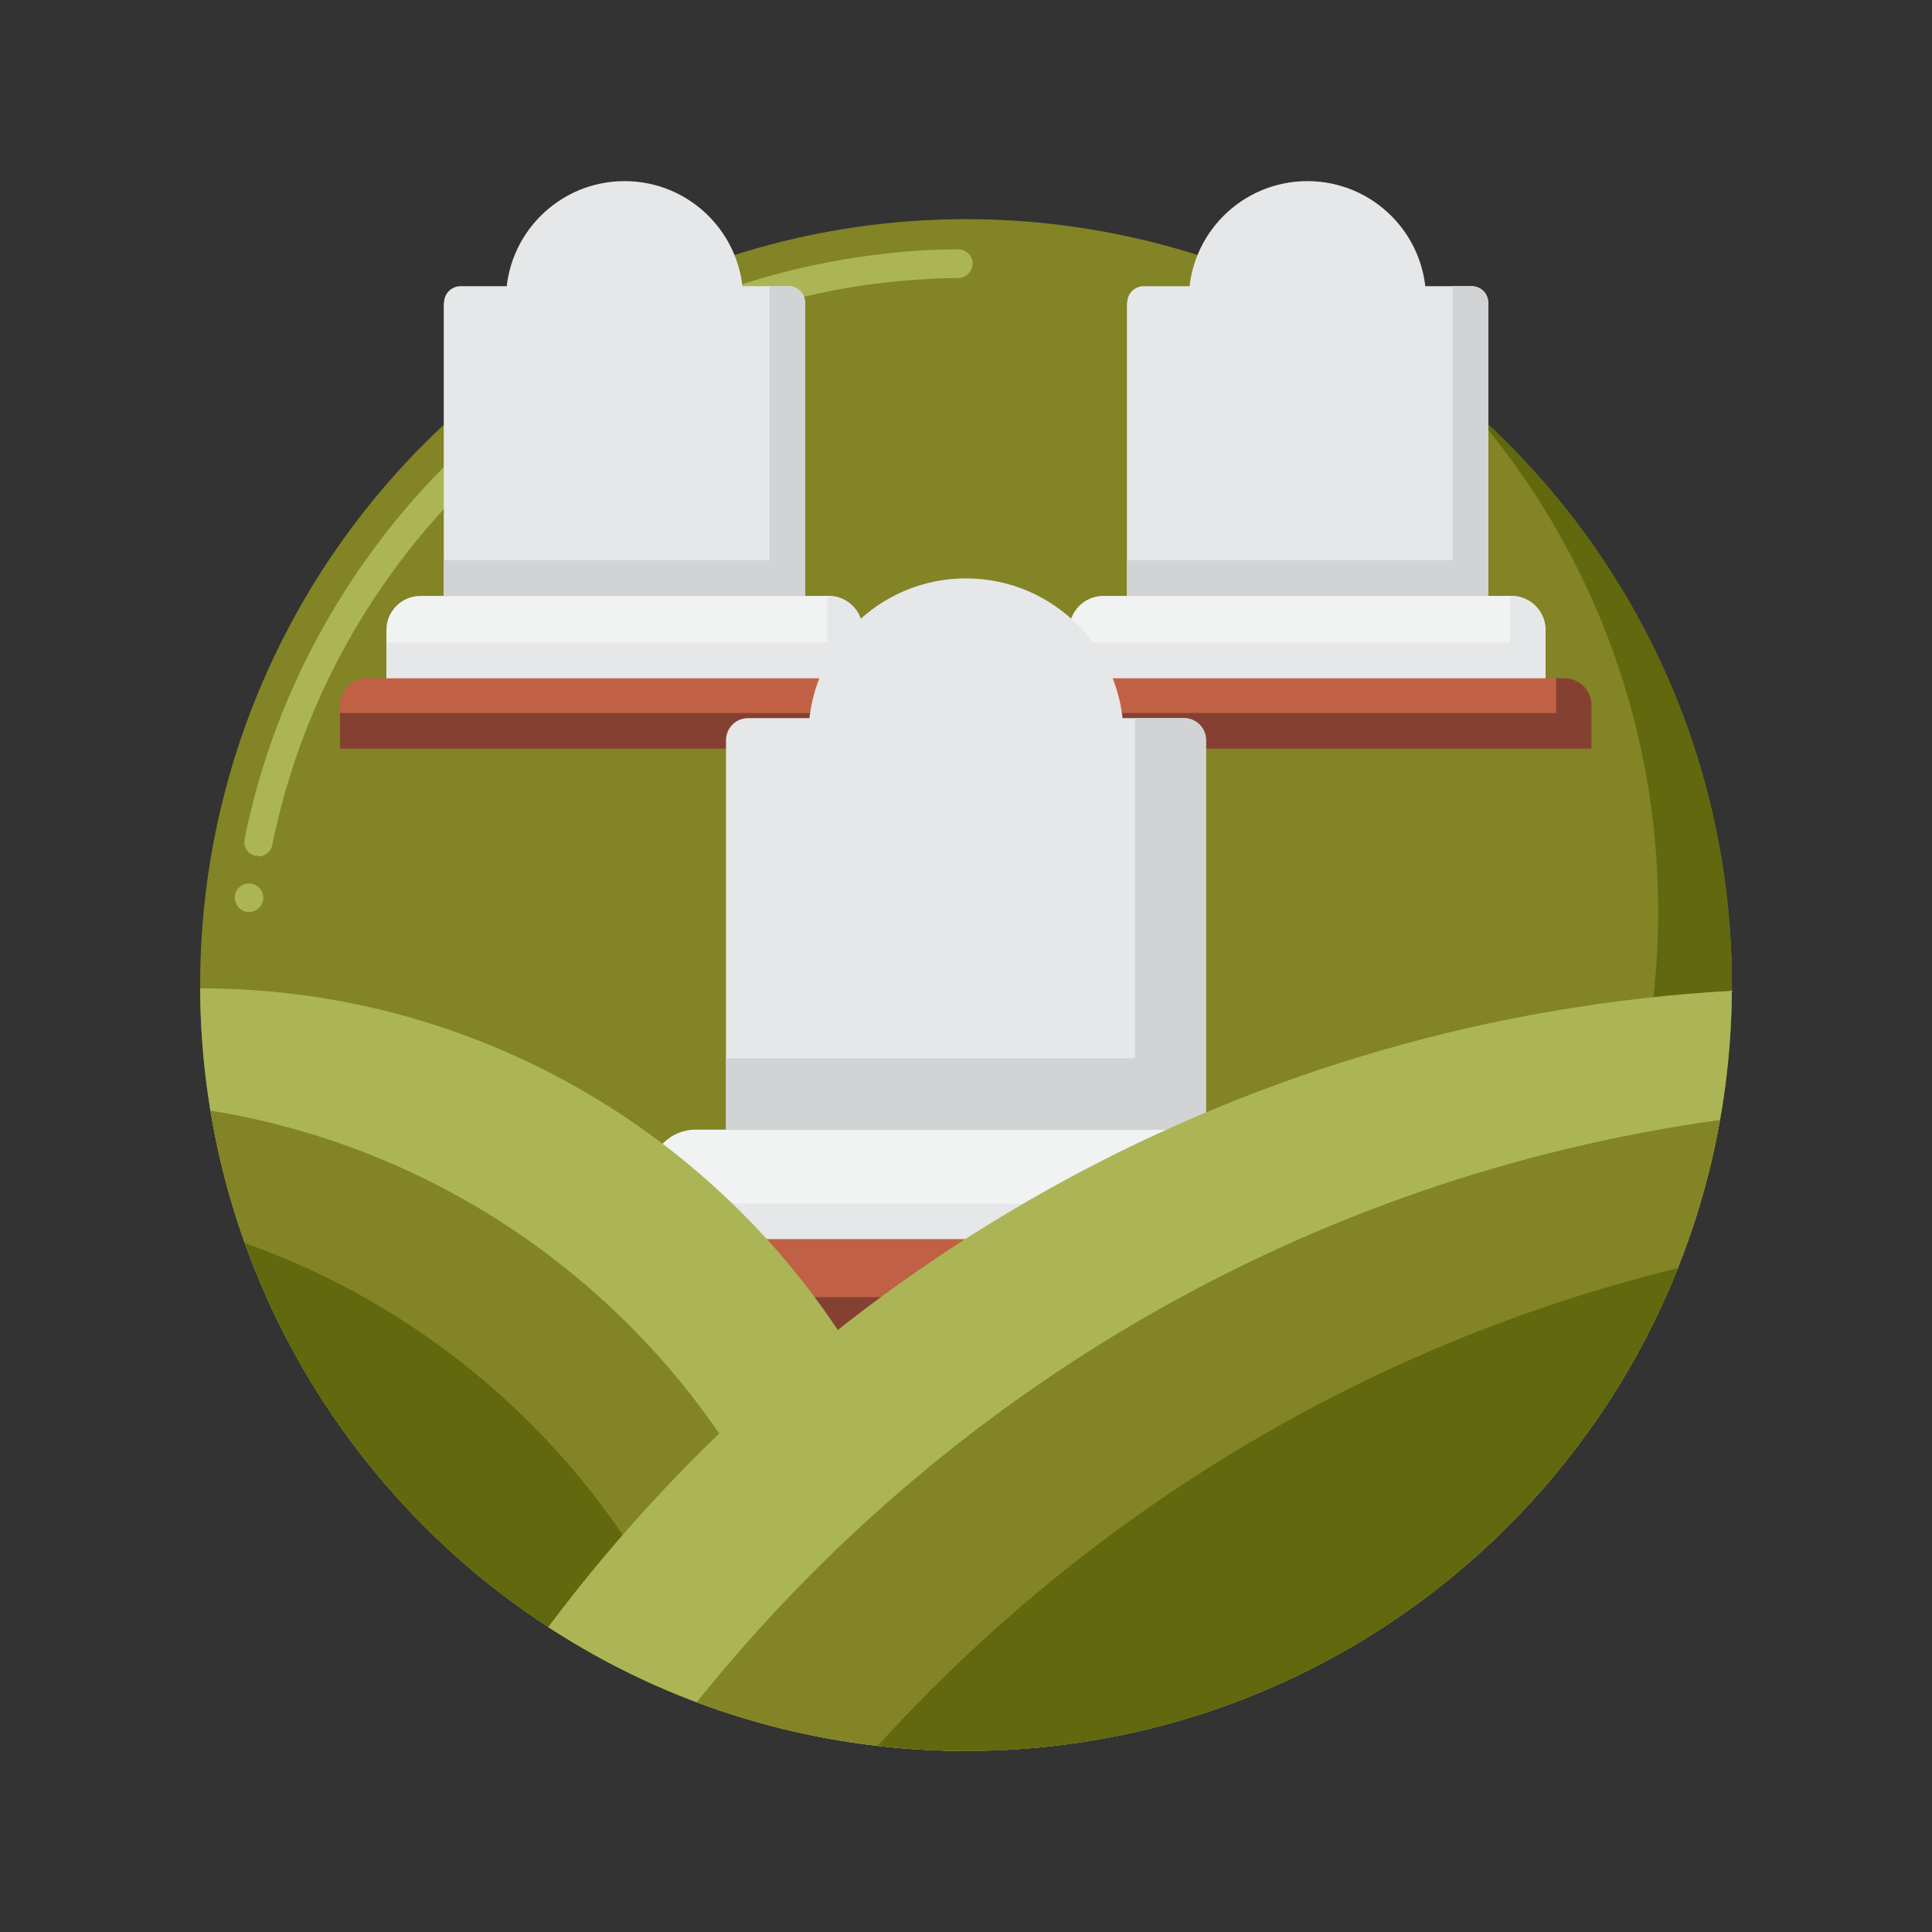 <svg xmlns="http://www.w3.org/2000/svg" id="uuid-3c63fe82-b3e0-42d5-a3c7-f694e8fd99b8" viewBox="0 0 64 64"><rect x="0" y="0" width="64" height="64" fill="#333333" stroke="none"/><defs><style>.uuid-08f09553-3674-4a6e-a0f0-e7adfe2a5a5e{fill:#61680e;}.uuid-e854d9c2-317f-4213-ac06-afe3ce1e29f5{fill:#844131;}.uuid-502bdb73-f3fc-4c52-b7ad-998b085b9cce{fill:#f1f2f2;}.uuid-9b007254-01b2-4d20-b122-0e6e40830864{fill:#c06145;}.uuid-dd8b3687-4f09-4656-9e04-42a89d147202{fill:#828425;}.uuid-76d1a7cc-e098-4cac-b7fc-cb06a160dc1f{fill:#e6e7e8;}.uuid-bf1c84c1-5db5-4651-be96-cae8214a00cd{fill:#acb555;}.uuid-79778e79-a9c1-4c5d-8a69-2b5d3c1d2f46{fill:#d1d3d4;}</style></defs><circle class="uuid-dd8b3687-4f09-4656-9e04-42a89d147202" cx="32" cy="32.63" r="25.37"></circle><path class="uuid-08f09553-3674-4a6e-a0f0-e7adfe2a5a5e" d="M48.68,13.5c3.89,4.46,6.25,10.29,6.25,16.68,0,14.01-11.36,25.37-25.37,25.37-6.39,0-12.22-2.36-16.68-6.25,4.65,5.33,11.49,8.69,19.12,8.69,14.01,0,25.37-11.36,25.37-25.37,0-7.63-3.37-14.47-8.69-19.12Z"></path><path class="uuid-08f09553-3674-4a6e-a0f0-e7adfe2a5a5e" d="M49.32,14.08c4.24,4.53,6.83,10.63,6.83,17.32,0,14.01-11.36,25.37-25.37,25.37-6.7,0-12.79-2.59-17.32-6.83,4.63,4.95,11.22,8.05,18.54,8.05,14.01,0,25.37-11.36,25.37-25.37,0-7.32-3.1-13.91-8.05-18.54Z"></path><path class="uuid-bf1c84c1-5db5-4651-be96-cae8214a00cd" d="M8.26,30.21s-.04,0-.06,0c-.12-.01-.24-.08-.32-.18s-.11-.22-.1-.35c.03-.26.27-.44.53-.41.12.02.24.08.31.18.08.1.11.22.1.34h0c-.03.24-.23.42-.47.42ZM8.56,28.35s-.06,0-.09,0c-.12-.02-.23-.09-.3-.2-.07-.11-.09-.23-.07-.35.52-2.57,1.45-5.03,2.77-7.31,1.29-2.23,2.91-4.24,4.83-5.97,1.93-1.74,4.1-3.15,6.47-4.19,2.43-1.07,5.01-1.74,7.66-1.98.63-.06,1.28-.09,1.92-.09h0c.26,0,.47.21.47.47,0,.26-.21.47-.47.48-.61,0-1.23.04-1.85.09-10.25.91-18.84,8.6-20.88,18.69-.04.22-.24.38-.46.38Z"></path><path class="uuid-502bdb73-f3fc-4c52-b7ad-998b085b9cce" d="M13.94,19.74h13.5c.63,0,1.13.51,1.13,1.13v1.6h-15.77v-1.6c0-.63.51-1.13,1.13-1.13Z"></path><path class="uuid-76d1a7cc-e098-4cac-b7fc-cb06a160dc1f" d="M27.44,19.74h-.04v1.55h-14.59v1.18h15.77v-1.6c0-.63-.51-1.13-1.13-1.13Z"></path><path class="uuid-9b007254-01b2-4d20-b122-0e6e40830864" d="M12.16,22.47h17.06c.49,0,.89.4.89.89v1.44H11.26v-1.44c0-.49.4-.89.89-.89Z"></path><path class="uuid-e854d9c2-317f-4213-ac06-afe3ce1e29f5" d="M29.22,22.47h-.29v1.15H11.26v1.18h18.84v-1.44c0-.49-.4-.89-.89-.89Z"></path><path class="uuid-76d1a7cc-e098-4cac-b7fc-cb06a160dc1f" d="M14.7,10.03v9.71h11.97v-9.71c0-.31-.25-.55-.55-.55h-10.86c-.31,0-.55.25-.55.55Z"></path><path class="uuid-79778e79-a9c1-4c5d-8a69-2b5d3c1d2f46" d="M26.12,9.48h-.63v9.08h-10.79v1.18h11.97v-9.71c0-.31-.25-.55-.55-.55Z"></path><circle class="uuid-76d1a7cc-e098-4cac-b7fc-cb06a160dc1f" cx="20.69" cy="9.93" r="3.93"></circle><path class="uuid-502bdb73-f3fc-4c52-b7ad-998b085b9cce" d="M36.56,19.74h13.5c.63,0,1.13.51,1.13,1.13v1.6h-15.77v-1.6c0-.63.51-1.13,1.13-1.13Z"></path><path class="uuid-76d1a7cc-e098-4cac-b7fc-cb06a160dc1f" d="M50.06,19.74h-.04v1.55h-14.59v1.18h15.77v-1.6c0-.63-.51-1.13-1.13-1.13Z"></path><path class="uuid-9b007254-01b2-4d20-b122-0e6e40830864" d="M34.78,22.47h17.06c.49,0,.89.4.89.89v1.44h-18.84v-1.44c0-.49.4-.89.89-.89Z"></path><path class="uuid-e854d9c2-317f-4213-ac06-afe3ce1e29f5" d="M51.84,22.47h-.29v1.15h-17.67v1.18h18.84v-1.44c0-.49-.4-.89-.89-.89Z"></path><path class="uuid-76d1a7cc-e098-4cac-b7fc-cb06a160dc1f" d="M37.33,10.03v9.71h11.97v-9.71c0-.31-.25-.55-.55-.55h-10.86c-.31,0-.55.25-.55.55Z"></path><path class="uuid-79778e79-a9c1-4c5d-8a69-2b5d3c1d2f46" d="M48.75,9.48h-.63v9.08h-10.79v1.18h11.97v-9.71c0-.31-.25-.55-.55-.55Z"></path><circle class="uuid-76d1a7cc-e098-4cac-b7fc-cb06a160dc1f" cx="43.31" cy="9.93" r="3.93"></circle><path class="uuid-502bdb73-f3fc-4c52-b7ad-998b085b9cce" d="M23.03,37.42h17.94c.83,0,1.51.68,1.51,1.51v2.12h-20.95v-2.12c0-.83.68-1.51,1.51-1.51Z"></path><path class="uuid-76d1a7cc-e098-4cac-b7fc-cb06a160dc1f" d="M41.27,37.45c.02.1.03.2.03.3v2.12h-19.78v1.18h20.95v-2.12c0-.73-.52-1.34-1.21-1.48Z"></path><path class="uuid-9b007254-01b2-4d20-b122-0e6e40830864" d="M20.66,41.05h22.67c.65,0,1.18.53,1.18,1.18v1.92h-25.04v-1.92c0-.65.53-1.18,1.18-1.18Z"></path><path class="uuid-e854d9c2-317f-4213-ac06-afe3ce1e29f5" d="M43.34,41.05s0,0,0,0v1.92h-23.86v1.18h25.04v-1.92c0-.65-.53-1.18-1.18-1.18Z"></path><path class="uuid-76d1a7cc-e098-4cac-b7fc-cb06a160dc1f" d="M24.05,24.52v12.9h15.9v-12.9c0-.41-.33-.73-.73-.73h-14.44c-.41,0-.73.33-.73.73Z"></path><path class="uuid-79778e79-a9c1-4c5d-8a69-2b5d3c1d2f46" d="M39.22,23.79h-1.62v11.27h-13.55v2.36h15.9v-12.9c0-.41-.33-.73-.73-.73Z"></path><circle class="uuid-76d1a7cc-e098-4cac-b7fc-cb06a160dc1f" cx="32" cy="24.38" r="5.22"></circle><path class="uuid-bf1c84c1-5db5-4651-be96-cae8214a00cd" d="M32,58c-.06-13.96-11.4-25.26-25.37-25.26.06,13.96,11.4,25.26,25.37,25.26Z"></path><path class="uuid-dd8b3687-4f09-4656-9e04-42a89d147202" d="M6.97,36.79c1.77,10.71,10.24,19.15,20.96,20.88-1.77-10.71-10.24-19.15-20.96-20.88Z"></path><path class="uuid-08f09553-3674-4a6e-a0f0-e7adfe2a5a5e" d="M8.11,41.18c2.56,7.16,8.25,12.83,15.42,15.37-2.56-7.16-8.25-12.83-15.42-15.37Z"></path><path class="uuid-bf1c84c1-5db5-4651-be96-cae8214a00cd" d="M18.16,53.9c3.98,2.6,8.73,4.1,13.84,4.1,13.95,0,25.27-11.25,25.37-25.18-16.04.91-30.16,8.99-39.21,21.08Z"></path><path class="uuid-dd8b3687-4f09-4656-9e04-42a89d147202" d="M32,58c12.49,0,22.87-9.02,24.98-20.9-13.67,1.89-25.67,9.02-33.9,19.29,2.77,1.04,5.78,1.61,8.92,1.61Z"></path><path class="uuid-08f09553-3674-4a6e-a0f0-e7adfe2a5a5e" d="M32,58c10.7,0,19.85-6.62,23.58-15.99-10.38,2.54-19.55,8.16-26.5,15.82.96.11,1.93.17,2.92.17Z"></path></svg>